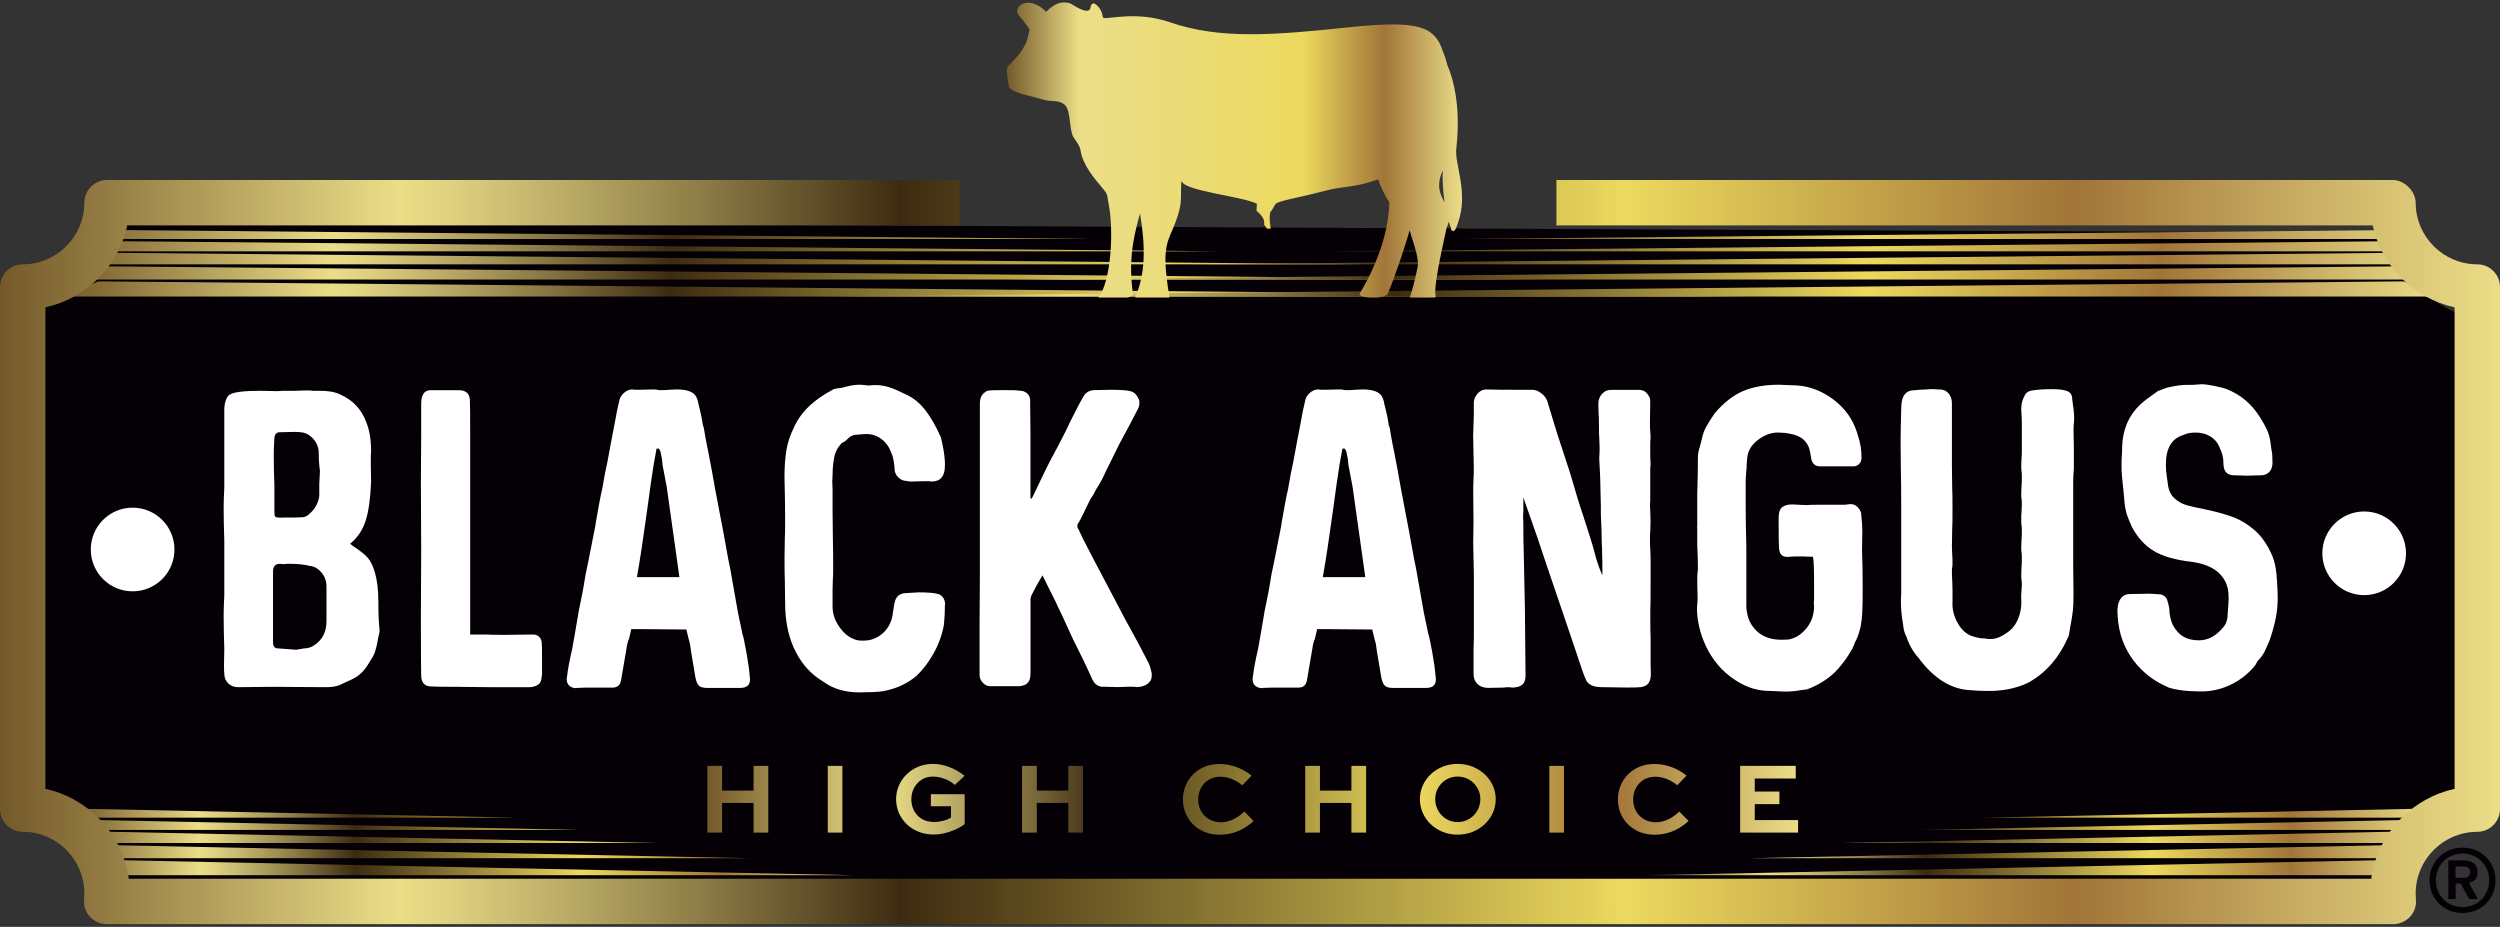 <?xml version="1.0" encoding="UTF-8"?>
<svg id="Capa_1" data-name="Capa 1" xmlns="http://www.w3.org/2000/svg" xmlns:xlink="http://www.w3.org/1999/xlink" version="1.1" viewBox="0 0 499 185">
  <rect x="0" y="0" width="499" height="185" fill="#333333" stroke="none"/>
  <defs>
    <style>
      .cls-1 {
        fill: url(#Degradado_sin_nombre_3);
      }

      .cls-1, .cls-2, .cls-3, .cls-4, .cls-5, .cls-6, .cls-7, .cls-8, .cls-9, .cls-10 {
        stroke-width: 0px;
      }

      .cls-1, .cls-3, .cls-4, .cls-5, .cls-6, .cls-7, .cls-8 {
        fill-rule: evenodd;
      }

      .cls-2 {
        fill: url(#linear-gradient);
      }

      .cls-3 {
        fill: url(#linear-gradient-3);
      }

      .cls-4 {
        fill: url(#linear-gradient-2);
      }

      .cls-5 {
        fill: url(#linear-gradient-4);
      }

      .cls-6 {
        fill: url(#linear-gradient-5);
      }

      .cls-7 {
        fill: url(#linear-gradient-6);
      }

      .cls-8, .cls-9 {
        fill: #040006;
      }

      .cls-10 {
        fill: #fff;
      }
    </style>
    <linearGradient id="linear-gradient" x1="141.19" y1="159.53" x2="358.9" y2="159.53" gradientUnits="userSpaceOnUse">
      <stop offset="0" stop-color="#74592a"/>
      <stop offset=".16" stop-color="#ebde88"/>
      <stop offset=".18" stop-color="#dfd17f"/>
      <stop offset=".22" stop-color="#bfb16a"/>
      <stop offset=".28" stop-color="#8d7d47"/>
      <stop offset=".35" stop-color="#473618"/>
      <stop offset=".36" stop-color="#3d2b11"/>
      <stop offset=".65" stop-color="#ecd95e"/>
      <stop offset=".83" stop-color="#a17538"/>
      <stop offset="1" stop-color="#ebde88"/>
    </linearGradient>
    <linearGradient id="linear-gradient-2" x1="12.35" y1="52.55" x2="349.24" y2="52.55" xlink:href="#linear-gradient"/>
    <linearGradient id="linear-gradient-3" x1="14.97" y1="168.05" x2="170.28" y2="168.05" xlink:href="#linear-gradient"/>
    <linearGradient id="linear-gradient-4" x1="161.12" y1="52.55" x2="486.55" y2="52.55" xlink:href="#linear-gradient"/>
    <linearGradient id="linear-gradient-5" x1="328.41" y1="168.05" x2="483.72" y2="168.05" xlink:href="#linear-gradient"/>
    <linearGradient id="linear-gradient-6" x1="0" y1="110.2" x2="499" y2="110.2" xlink:href="#linear-gradient"/>
    <linearGradient id="Degradado_sin_nombre_3" data-name="Degradado sin nombre 3" x1="200.96" y1="29.94" x2="291.84" y2="29.94" gradientUnits="userSpaceOnUse">
      <stop offset="0" stop-color="#74592a"/>
      <stop offset=".16" stop-color="#ebde88"/>
      <stop offset=".34" stop-color="#ebdc7b"/>
      <stop offset=".65" stop-color="#ecd95e"/>
      <stop offset=".83" stop-color="#a17538"/>
      <stop offset="1" stop-color="#ebde88"/>
    </linearGradient>
  </defs>
  <path class="cls-8" d="M314.44,45.72l161.63.74s4.55,14.03,17.45,16.98v98.19s-15.18,3.69-15.94,19.2H20.78s3.79-18.46-15.18-19.93l-.76-100.41s11.38,2.21,19.73-16.24l289.87,1.48Z"/>
  <path class="cls-2" d="M355.17,157.99h0v2.51h-4.92v3.18h8.65v2.51h-11.57v-13.32h11.1v2.53h-8.18v2.59M335.18,161.97h0l1.86,1.9c-.51.48-1.11.93-1.78,1.35-.68.41-1.44.75-2.27,1-.84.24-1.74.38-2.71.39-1.11,0-2.11-.19-3.02-.55-.9-.37-1.67-.88-2.32-1.52-.64-.64-1.14-1.4-1.49-2.25-.34-.85-.52-1.77-.52-2.75s.18-1.88.53-2.72c.35-.85.84-1.59,1.48-2.24.64-.65,1.4-1.16,2.28-1.53.89-.37,1.87-.55,2.95-.56.82,0,1.62.1,2.41.3.79.2,1.52.47,2.2.82.69.35,1.31.75,1.84,1.21l-1.84,1.92c-.41-.36-.87-.66-1.36-.92-.5-.26-1-.45-1.51-.59-.52-.13-1.02-.2-1.5-.2-.9.01-1.68.21-2.35.62-.66.41-1.17.96-1.53,1.64-.37.68-.55,1.45-.55,2.29s.19,1.61.56,2.29c.37.68.9,1.22,1.57,1.63.67.41,1.48.61,2.4.62.61,0,1.19-.1,1.76-.3.56-.18,1.09-.44,1.58-.76.49-.33.94-.68,1.33-1.07ZM312.17,166.19h-2.92v-13.32h2.92v13.32ZM286.47,159.5h0c.01.85.2,1.61.6,2.31.39.69.92,1.25,1.59,1.65.67.41,1.43.62,2.27.63.86-.01,1.63-.22,2.32-.63.68-.41,1.22-.96,1.62-1.65.4-.69.6-1.46.61-2.31-.01-.84-.21-1.59-.61-2.26-.4-.68-.94-1.22-1.62-1.62-.68-.41-1.46-.61-2.32-.62-.85.01-1.6.21-2.27.62-.67.4-1.2.94-1.59,1.62-.4.67-.59,1.43-.6,2.26ZM283.41,159.5h0c.01-.98.2-1.89.58-2.73.39-.85.92-1.59,1.6-2.24.68-.64,1.48-1.14,2.39-1.51.91-.36,1.9-.54,2.96-.55,1.06,0,2.05.19,2.97.55.92.37,1.72.87,2.42,1.51.69.65,1.24,1.4,1.63,2.24.39.85.58,1.75.59,2.73,0,1-.2,1.92-.59,2.78-.4.86-.94,1.61-1.63,2.25-.69.65-1.5,1.15-2.42,1.52-.92.36-1.91.54-2.97.55-1.06,0-2.05-.19-2.96-.55-.91-.37-1.7-.87-2.39-1.52-.68-.64-1.21-1.4-1.6-2.25-.38-.86-.57-1.78-.58-2.78ZM263.46,166.19h-2.94v-13.32h2.94v4.94h6.28v-4.94h2.94v13.32h-2.94v-5.92h-6.28v5.92ZM248.36,161.97h0l1.86,1.9c-.51.48-1.11.93-1.78,1.35-.68.41-1.44.75-2.27,1-.84.24-1.74.38-2.71.39-1.11,0-2.11-.19-3.02-.55-.9-.37-1.67-.88-2.32-1.52-.64-.64-1.14-1.4-1.49-2.25-.34-.85-.52-1.77-.52-2.75s.18-1.88.53-2.72c.35-.85.84-1.59,1.48-2.24.64-.65,1.4-1.16,2.28-1.53.89-.37,1.87-.55,2.95-.56.82,0,1.62.1,2.41.3.79.2,1.52.47,2.2.82.69.35,1.31.75,1.84,1.21l-1.84,1.92c-.41-.36-.87-.66-1.36-.92-.5-.26-1-.45-1.51-.59-.52-.13-1.02-.2-1.5-.2-.9.01-1.68.21-2.35.62-.66.41-1.17.96-1.53,1.64-.37.68-.55,1.45-.55,2.29s.19,1.61.56,2.29c.37.68.9,1.22,1.57,1.63.67.41,1.48.61,2.4.62.61,0,1.19-.1,1.76-.3.56-.18,1.09-.44,1.58-.76.49-.33.94-.68,1.33-1.07ZM206.95,166.19h-2.94v-13.32h2.94v4.94h6.28v-4.94h2.94v13.32h-2.94v-5.92h-6.28v5.92ZM192.53,154.85h0l-1.94,1.82c-.4-.36-.84-.65-1.34-.91-.5-.24-1.02-.44-1.54-.57-.52-.12-1.02-.19-1.49-.19-.86.01-1.61.21-2.25.62-.64.41-1.15.96-1.52,1.64-.36.68-.54,1.45-.55,2.29,0,.78.17,1.52.51,2.2.35.68.85,1.24,1.52,1.67.67.42,1.51.64,2.5.65.61,0,1.22-.08,1.84-.24.6-.15,1.12-.38,1.55-.66v-2.24h-4.02v-2.41h6.75v5.98c-.58.43-1.22.8-1.93,1.11-.7.31-1.42.55-2.15.71-.74.17-1.46.25-2.16.25-1.07,0-2.06-.19-2.96-.55-.91-.37-1.69-.87-2.37-1.51-.66-.64-1.18-1.39-1.56-2.24-.37-.85-.55-1.77-.56-2.75.01-.98.19-1.9.57-2.74.37-.86.89-1.6,1.56-2.24.66-.64,1.44-1.15,2.33-1.52.89-.36,1.85-.54,2.89-.55,1.06,0,2.14.2,3.23.61,1.09.41,2.12,1,3.09,1.77ZM168.14,166.19h-2.92v-13.32h2.92v13.32ZM144.13,166.19h-2.94v-13.32h2.94v4.94h6.28v-4.94h2.94v13.32h-2.94v-5.92h-6.28v5.92Z"/>
  <path class="cls-4" d="M21.09,48.12l-4.89,2.04h226.6M19.54,50.43l-5.58,2.33h258.63l-253.04-2.33ZM19.1,53.14l-6.37,2.65h295.18l-288.81-2.65ZM19.62,56.16l-7.27,3.03h336.9l-329.62-3.03ZM23.06,45.91l-4.29,1.79h198.54l-194.25-1.79Z"/>
  <path class="cls-3" d="M16.33,163.62l-.52,2.04h100.15M17.51,165.93l-.6,2.33h114.31l-113.71-2.33ZM19.5,168.64l-.68,2.65h130.46l-129.78-2.65ZM22.16,171.66l-.78,3.03h148.9l-148.13-3.03ZM15.43,161.41l-.46,1.79h87.75l-87.29-1.79Z"/>
  <path class="cls-5" d="M479.75,48.12l4.38,2.04h-218.75M480.86,50.43l5,2.33h-249.67l244.67-2.33ZM480.83,53.14l5.71,2.65H201.59l279.24-2.65ZM479.83,56.16l6.52,3.03H161.12l318.71-3.03ZM478.22,45.91l3.84,1.79h-191.66l187.82-1.79Z"/>
  <path class="cls-6" d="M482.36,163.62l.52,2.04h-100.15M481.18,165.93l.6,2.33h-114.31l113.71-2.33ZM479.2,168.64l.68,2.65h-130.46l129.78-2.65ZM476.54,171.66l.78,3.03h-148.9l148.13-3.03ZM483.27,161.41l.46,1.79h-87.75l87.29-1.79Z"/>
  <path class="cls-7" d="M477.64,35.93h-166.98v9.06h162.93c.88,4.07,2.94,7.72,5.78,10.56,2.85,2.85,6.49,4.9,10.57,5.79v96.11c-4.06.89-7.7,2.93-10.55,5.78h-.02c-3.22,3.22-5.42,7.45-6.07,12.17H25.7c-.65-4.72-2.85-8.95-6.07-12.17h-.02c-2.84-2.84-6.48-4.89-10.55-5.78V61.34c4.07-.88,7.72-2.94,10.57-5.79,2.85-2.85,4.9-6.49,5.78-10.56h166.1v-9.06H21.36c-2.49,0-4.53,2.04-4.53,4.53h0c0,3.39-1.38,6.46-3.61,8.69-2.23,2.23-5.3,3.61-8.69,3.61h0c-2.49,0-4.53,2.04-4.53,4.53v104.2c0,2.49,2.04,4.53,4.53,4.53h0c3.39,0,6.46,1.38,8.69,3.6h0c2.23,2.24,3.61,5.31,3.61,8.7h0c0,.13,0,.33-.02.6-.02.52-.01.49-.02.6-.27,2.66,1.88,4.94,4.55,4.94h50.18s355.97,0,355.97,0h50.18c2.67,0,4.82-2.29,4.54-4.94-.01-.11,0-.08-.02-.6-.01-.27-.02-.47-.02-.59h0c0-3.39,1.38-6.46,3.61-8.69h0c2.23-2.23,5.3-3.61,8.69-3.61h0c2.49,0,4.53-2.04,4.53-4.53V57.29c0-2.49-2.04-4.53-4.53-4.53h0c-3.38,0-6.46-1.38-8.69-3.61-2.23-2.23-3.61-5.3-3.61-8.68h0c0-2.28-2.27-4.54-4.53-4.54"/>
  <path class="cls-9" d="M491.82,175.22h0c.43,0,.74-.13.93-.34.19-.21.29-.47.29-.79s-.1-.57-.29-.79c-.19-.21-.5-.33-.93-.34h-1.69v2.25h1.69ZM492.87,179.45h0l-1.72-3.1h-1.01v3.1h-1.45v-7.71h3.02c.92,0,1.63.21,2.1.61.48.41.73,1,.73,1.75,0,.51-.12.96-.39,1.34-.26.38-.72.63-1.36.76l1.8,3.26h-1.73ZM491.51,170.36h0c-1.02,0-1.93.25-2.72.72-.79.47-1.42,1.1-1.88,1.9-.46.8-.7,1.72-.71,2.73,0,1.03.24,1.94.71,2.74.46.8,1.09,1.43,1.89,1.9.79.46,1.71.7,2.73.71,1.02,0,1.93-.24,2.72-.71.8-.47,1.42-1.1,1.88-1.9.47-.8.7-1.71.71-2.74-.01-1.02-.24-1.93-.71-2.73-.46-.8-1.09-1.43-1.9-1.9-.79-.47-1.71-.71-2.72-.72ZM491.51,169.18h0c1.27,0,2.39.31,3.38.88.99.57,1.76,1.35,2.34,2.33.57.98.86,2.09.87,3.32,0,1.24-.3,2.34-.87,3.33-.57.98-1.35,1.75-2.34,2.33-.99.57-2.11.86-3.38.87-1.26,0-2.38-.3-3.37-.87-.99-.57-1.76-1.35-2.34-2.33-.58-.99-.87-2.09-.88-3.33,0-1.23.3-2.35.88-3.32.57-.98,1.35-1.75,2.34-2.33.99-.57,2.11-.87,3.37-.88ZM491.82,175.22h0c.43,0,.74-.13.93-.34.19-.21.29-.47.29-.79s-.1-.57-.29-.79c-.19-.21-.5-.33-.93-.34h-1.69v2.25h1.69ZM492.87,179.45h0l-1.72-3.1h-1.01v3.1h-1.45v-7.71h3.02c.92,0,1.63.21,2.1.61.48.41.73,1,.73,1.75,0,.51-.12.96-.39,1.34-.26.38-.72.63-1.36.76l1.8,3.26h-1.73ZM491.51,170.36h0c-1.02,0-1.93.25-2.72.72-.79.47-1.42,1.1-1.88,1.9-.46.8-.7,1.72-.71,2.73,0,1.03.24,1.94.71,2.74.46.8,1.09,1.43,1.89,1.9.79.46,1.71.7,2.73.71,1.02,0,1.93-.24,2.72-.71.8-.47,1.42-1.1,1.88-1.9.47-.8.7-1.71.71-2.74-.01-1.02-.24-1.93-.71-2.73-.46-.8-1.09-1.43-1.9-1.9-.79-.47-1.71-.71-2.72-.72ZM491.51,169.18h0c1.27,0,2.39.31,3.38.88.99.57,1.76,1.35,2.34,2.33.57.98.86,2.09.87,3.32,0,1.24-.3,2.34-.87,3.33-.57.98-1.35,1.75-2.34,2.33-.99.57-2.11.86-3.38.87-1.26,0-2.38-.3-3.37-.87-.99-.57-1.76-1.35-2.34-2.33-.58-.99-.87-2.09-.88-3.33,0-1.23.3-2.35.88-3.32.57-.98,1.35-1.75,2.34-2.33.99-.57,2.11-.87,3.37-.88Z"/>
  <path class="cls-1" d="M207.66,19.74c2.35.76,3.22.09,4.6.98,1.48.95,1.08,4.11,1.78,6.2.25.74,1.43,1.92,1.6,2.95.51,3.16,2.66,5.57,4.6,7.9.99,1.18.72,1.39.92,2.29,1.34,6.04.5,16.52-1.96,19.33h5.91c.63-.2,1.05-.44,1.01-.73-.81-6.31-.16-10.28,1.34-15.77l.09-.26c1.09,6.48,1.14,11.94-.98,16.76h6.87c-2.07-12.21.24-10.83,1.97-17.49.57-2.2.13-4.68.49-5.96-.49,2.1,11.96,3.18,14.98,4.73,0,0-.1,1.38-.09,1.38.37.35,1.86,1.54,1.5,2.73l.61.86h.74s-.48-2.57,0-3.43c.26-.13.79-1.48,1.17-1.66,1.48-.72,3.77-.92,9.88-2.52,3.61-.94,5.83-.55,10.39-2.24.48,1.45,1.23,3.07,2.22,4.58-.15,9.38-5.89,18.17-5.89,18.17-.25.45.64.75,1.79.85h1.72c1.01-.09,1.9-.34,2.1-.8,1.47-3.44,3.87-10.75,4.33-12.63.04-.16.05-.19.06-.2.04-.14.07-.23.07-.23-.06.24-.06.22-.07.23-.02.06-.03.11-.06.2.37,1.43,1.98,5.44,1.61,7.3-.49,2.45-1.08,4.78-1.52,5.95-.01.07,0,.12.01.18h4.98c.1-.12.15-.25.11-.39-.39-1.5.92-7.73,2.18-13.46.22-.48.36-.91.45-1.32.02.07.04.14.06.21.15.49.28.88.4,1.16-.03.06,0,.24.06.5.03-.09.05-.17.07-.24.41.71.73.15,1.28-1.44,2.12-6.12-.76-11.65-.36-14.85.49-3.93.64-10.97-1.82-16.64-.16-.88-1.14-3.64-1.65-4.53-1.89-3.25-5.36-4.27-17.92-2.95-15.1,1.6-25.84,2.43-35.72-.98-6.75-2.33-12.28-.55-13.34-.9-.09-.03-.19-.44-.21-.66-.07-.84-1.5-2.78-2.1-2.06-.35.41-.18.8-.42,1.07-.76.89-3.35-.97-3.71-1.15-.6-.29-2.07-.54-3.42.32-1.21.77-1.28,1.16-1.65,1.24-.39-.47-1.14-1.15-2.42-1.6-2.1-.73-4.22.9-2.83,2.48.84.96,1.51,1.87,2.03,2.74l-.41,1.81c-1.01,2.88-2.79,4.2-3.31,4.87-.61.8-1.24.14-.43,4.54.24,1.33,4.42,1.96,6.32,2.58ZM287.97,34.04c-.1,1.92.05,4.18.38,6.35-.85-1.57-1.78-3.19-.38-6.35Z"/>
  <circle class="cls-10" cx="26.47" cy="109.68" r="8.35"/>
  <circle class="cls-10" cx="471.89" cy="110.44" r="8.35"/>
  <g>
    <path class="cls-10" d="M47.49,137.16c-.76,0-1.4-.25-1.93-.75s-.79-1.15-.79-1.97c-.04-.13-.06-.7-.06-1.7l.06-3.26c-.09-2.62-.13-4.84-.13-6.65,0-.95.04-2.28.13-4v-10.92c-.09-2.53-.13-4.7-.13-6.51,0-1.13.04-2.46.13-4v-15.67c0-.63.1-1.22.28-1.77s.43-.93.73-1.15c.76-.54,2.84-.81,6.25-.81l3.22.07,1.32-.07h2.34l2.27-.07c.67,0,1.07.02,1.2.07h1.52c1.68,0,3.03.25,4.04.75,2.53,1.13,4.25,2.98,5.18,5.56.63,1.54.95,3.46.95,5.77-.04.23-.06.91-.06,2.03l.06,4.07c-.13,3.26-.48,5.82-1.07,7.7-.59,1.88-1.62,3.42-3.1,4.64.25.27.61.54,1.07.81,1.09.73,1.92,1.4,2.46,2.04.55.63,1.01,1.58,1.39,2.85.46,1.59.7,3.53.7,5.83,0,2.49.08,4.39.25,5.7,0,.36-.11.93-.32,1.7-.13.95-.36,1.92-.69,2.92-.21.5-.44.93-.7,1.29l-.76,1.22c-.5.77-1.06,1.39-1.67,1.87-.61.47-1.42.92-2.43,1.32l-1.45.68c-.68.27-1.56.41-2.65.41l-10.8-.07-6.82.07ZM59.93,129.56l.69-.13c.89,0,1.66-.27,2.34-.81,1.47-1.04,2.21-2.6,2.21-4.68v-6.85c0-1.09-.34-2.02-1.01-2.82s-1.45-1.23-2.34-1.32c-1.1-.27-2.34-.41-3.73-.41h-.88l-.63.07-.69-.07c-.93,0-1.39.5-1.39,1.49v14.51c.13.59.44.88.95.88l1.83.13,1.83.14.82-.14ZM56.14,103.31c2.4,0,3.81-.02,4.23-.07.21,0,.45-.07.73-.2.27-.14.49-.29.67-.48.63-.54,1.1-1.14,1.42-1.8.32-.65.49-1.25.54-1.8v-2.37l.13-2.58c-.17-1.27-.25-2.58-.25-3.93-.09-.99-.48-1.87-1.2-2.61-.72-.75-1.52-1.14-2.4-1.19-.13-.05-.59-.07-1.39-.07l-2.9.07c-.25,0-.47.11-.67.34-.19.23-.28.5-.28.81-.09,1.36-.13,2.51-.13,3.46,0,1.63.04,3.66.13,6.1v5.16c0,.5.05.81.16.95.1.14.37.21.79.21h.44Z"/>
    <path class="cls-10" d="M91.71,137.09c-3.16,0-5.01-.02-5.56-.07-1.39,0-2.08-.75-2.08-2.24-.04-1.18-.06-5.13-.06-11.87l.06-13.02-.06-13.5.06-9.7v-6.1c0-1.81.63-2.71,1.89-2.71h5.56c1.52,0,2.27.7,2.27,2.1.04.68.06,2.87.06,6.58v40.09h3.09c.46.05,1.79.07,3.98.07l5.5-.07c.46,0,.85.15,1.17.44.32.3.49.69.54,1.19.04.27.06,1.2.06,2.78v3.46l-.13,1.02c-.09.63-.42,1.07-1.01,1.32-.59.25-1.2.35-1.83.31h-6.57l-6.95-.07Z"/>
    <path class="cls-10" d="M115.08,137.36c-.59,0-1.06-.16-1.42-.47-.36-.32-.54-.75-.54-1.29,0-.32.02-.5.06-.54.17-1.49.51-3.3,1.01-5.43l.51-2.85.82-4.82.7-3.46.25-1.36c.25-1.72.57-3.39.95-5.02l.76-3.87.63-3.19.06-.41s.06-.18.06-.41c.55-3.21.97-5.4,1.26-6.58l.57-3.19c.25-1.04.65-3.1,1.2-6.17l.51-2.64.69-3.66c.04-.14.19-.79.44-1.97.09-.59.39-1.12.92-1.59s1.09-.71,1.68-.71c.13.05.59.07,1.39.07l2.84-.07c.38,0,.63.02.76.07.08.05.32.07.69.07.93,0,1.45-.02,1.58-.07l1.64-.07c1.81,0,3.03.38,3.67,1.15.34.5.55,1.07.63,1.7.51,1.99.8,3.42.89,4.27.17.41.25.7.25.88l.13.81.32,1.76.19.95.19.95.7,3.66.69,3.86,1.64,8.61.95,5.22.44,2.17,1.52,8.61.88,4.2c.17.45.43,1.67.79,3.66.36,1.99.58,3.59.66,4.82.04.05.06.25.06.61,0,1.13-.65,1.69-1.96,1.69h-6.57c-.76,0-1.3-.13-1.61-.41-.32-.27-.56-.79-.73-1.56l-.88-5.22c-.13-1.13-.27-1.92-.44-2.37l-.51-2.1-8.28-.07h-2.72l-.44,1.9c-.25.54-.42,1.2-.51,1.97l-.57,3.32-.51,2.98c-.17.99-.72,1.49-1.64,1.49h-5.18l-2.09.07ZM135.61,115.18l-2.53-17.98-.63-3.32-.19-.95-.13-1.29c-.13-.72-.23-1.24-.32-1.56l-.13-.27-.19-.27h-.44c-.38,1.9-.76,4.2-1.14,6.92l-.76,5.5c-.76,5.56-1.43,9.97-2.02,13.23h8.46Z"/>
    <path class="cls-10" d="M166.06,137.09c-.59-.27-1.54-.86-2.84-1.76-2.06-1.49-3.66-3.52-4.8-6.07-1.14-2.55-1.71-5.53-1.71-8.92l-.06-4.61c-.04-.45-.06-1.92-.06-4.41l.06-3.93c.04-.36.06-1.56.06-3.6,0-2.44-.04-5.29-.13-8.55,0-2.17.14-4.01.41-5.53.27-1.51.75-2.93,1.42-4.24,1.31-3.12,3.98-5.72,8.02-7.8.25-.09.8-.18,1.64-.27,1.22-.36,2.29-.57,3.22-.61.63,0,1.05.02,1.26.07.72.09,1.11.11,1.2.07s.42-.07,1.01-.07c.93,0,1.84.15,2.75.44.9.29,2.07.81,3.51,1.53,1.35.63,2.56,1.63,3.63,2.98,1.07,1.36,2.11,3.16,3.13,5.42.46,1.81.74,3.44.82,4.88v.88c0,2.08-.89,3.12-2.65,3.12-.13-.04-.57-.07-1.32-.07l-2.72.07c-.38,0-.74-.04-1.07-.13-.55,0-1.06-.24-1.55-.71-.48-.48-.73-1.03-.73-1.66-.09-1.45-.32-2.56-.69-3.32-.42-1.13-1.07-2.02-1.96-2.68-.89-.65-1.88-.98-2.97-.98-.46,0-1.07.05-1.83.13-.76,0-1.37.25-1.83.75-.38.41-.78.7-1.2.88-.84.81-1.37,1.79-1.58,2.92-.21,1.13-.32,2.31-.32,3.53l-.06,1.22.06,1.69v4.41l.06,5.5c.04.86.06,2.85.06,5.97,0,1.09-.02,1.72-.06,1.9l-.06,2.1v3.46c0,1.49.51,2.92,1.52,4.27s2.19,2.17,3.54,2.44c.13.05.48.07,1.07.07,1.43,0,2.68-.45,3.76-1.36,1.07-.91,1.76-2.08,2.05-3.53l.31-2.04.19-.88c.29-1.13,1.09-1.69,2.4-1.69l2.34-.14c1.85,0,3.16.11,3.92.34.46.14.82.43,1.07.88s.34.95.25,1.49c0,1.18-.06,2.42-.19,3.73-.34,1.95-1.01,3.83-2.02,5.66-1.01,1.83-2.17,3.36-3.47,4.58-1.69,1.4-3.6,2.35-5.75,2.85-.88.27-2.42.41-4.61.41-2.48.14-4.66-.23-6.51-1.09Z"/>
    <path class="cls-10" d="M220.08,137.09c-.89-.04-1.56-.52-2.02-1.42-1.26-2.8-2.55-5.47-3.85-8.01l-.57-1.22c-.17-.36-.7-1.51-1.58-3.46l-.82-1.7-.63-1.36-2.27-4.54-.25-.54c-.89,1.45-1.64,2.83-2.27,4.14-.13.36-.17.68-.13.95v14.31c0,.59-.06,1.06-.19,1.43-.13.36-.38.68-.76.95-.55.23-.93.34-1.14.34h-6c-.51,0-.98-.23-1.42-.68-.44-.45-.66-.97-.66-1.56v-10.31l.06-9.09v-34.73c0-1.04.31-1.79.95-2.24.29-.27.61-.41.95-.41.3-.05,1.26-.07,2.9-.07s2.48.02,2.78.07l1.07.13c1.01.36,1.47,1.09,1.39,2.17l.06,6.71v12.48l.19.14.25-.41,2.34-4.88.57-1.15.51-1.02,1.77-3.32,1.39-2.71c.42-.95,1.26-2.64,2.53-5.09l.89-1.63c.51-.99,1.3-1.49,2.4-1.49l3.16-.07c2.02,0,3.38.1,4.07.31.7.21,1.23.78,1.61,1.73.04.05.06.25.06.61,0,.41-.09.77-.25,1.09l-1.58,3.05-2.15,4-2.78,5.63c-.42,1-1.03,2.13-1.83,3.39-.42.86-.82,1.54-1.2,2.03-1.22,2.58-2,4.14-2.34,4.68-.17.18-.25.41-.25.68s.09.5.25.68l.82,1.76,2.21,4.27,3.29,6.24,2.78,5.29c2.23,4.02,3.87,7.1,4.93,9.22.13.23.3.79.51,1.7.04.05.06.27.06.68,0,.72-.3,1.29-.89,1.69-.59.41-1.31.61-2.15.61-.13-.05-.55-.07-1.26-.07l-2.59.07-2.9-.07Z"/>
    <path class="cls-10" d="M251.98,137.36c-.59,0-1.06-.16-1.42-.47-.36-.32-.54-.75-.54-1.29,0-.32.02-.5.06-.54.17-1.49.51-3.3,1.01-5.43l.51-2.85.82-4.82.7-3.46.25-1.36c.25-1.72.57-3.39.95-5.02l.76-3.87.63-3.19.06-.41s.06-.18.06-.41c.55-3.21.97-5.4,1.26-6.58l.57-3.19c.25-1.04.65-3.1,1.2-6.17l.51-2.64.69-3.66c.04-.14.19-.79.44-1.97.09-.59.39-1.12.92-1.59s1.09-.71,1.68-.71c.13.05.59.07,1.39.07l2.84-.07c.38,0,.63.02.76.07.08.05.32.07.69.07.93,0,1.45-.02,1.58-.07l1.64-.07c1.81,0,3.03.38,3.67,1.15.34.5.55,1.07.63,1.7.51,1.99.8,3.42.89,4.27.17.41.25.7.25.88l.13.81.32,1.76.19.95.19.95.7,3.66.69,3.86,1.64,8.61.95,5.22.44,2.17,1.52,8.61.88,4.2c.17.45.43,1.67.79,3.66.36,1.99.58,3.59.66,4.82.04.05.06.25.06.61,0,1.13-.65,1.69-1.96,1.69h-6.57c-.76,0-1.3-.13-1.61-.41-.32-.27-.56-.79-.73-1.56l-.88-5.22c-.13-1.13-.27-1.92-.44-2.37l-.51-2.1-8.28-.07h-2.72l-.44,1.9c-.25.54-.42,1.2-.51,1.97l-.57,3.32-.51,2.98c-.17.99-.72,1.49-1.64,1.49h-5.18l-2.09.07ZM272.51,115.18l-2.53-17.98-.63-3.32-.19-.95-.13-1.29c-.13-.72-.23-1.24-.32-1.56l-.13-.27-.19-.27h-.44c-.38,1.9-.76,4.2-1.14,6.92l-.76,5.5c-.76,5.56-1.43,9.97-2.02,13.23h8.46Z"/>
    <path class="cls-10" d="M296.84,137.29c-.84-.04-1.51-.31-1.99-.81-.48-.5-.73-1.15-.73-1.97v-4.88l.06-2.37v-12.48l-.13-6.58.06-3.87-.06-6.85.06-2.03c.04-.23.06-.88.06-1.97l-.13-6.58.13-4v-2.58c.04-.68.31-1.28.79-1.8s1.04-.78,1.67-.78c.93.05,4.02.07,9.29.07.55,0,1.11.23,1.71.68s.99.97,1.2,1.56l.89,2.92,1.14,3.73,2.47,7.53,1.51,5.09c.34,1.13.7,2.24,1.07,3.32l1.33,4.14c.42,1.27.88,2.87,1.39,4.82.34,1.13.78,2.33,1.33,3.6h-.25c.09-.36.13-.61.13-.75,0-2.12-.02-3.39-.06-3.8,0-1.08-.02-1.72-.06-1.9l-.06-2.92-.13-3.26v-1.63l-.13-5.43-.06-1.36-.13-2.64.06-1.22c.04-.18.02-1.17-.06-2.98-.04-.23-.06-1.06-.06-2.51,0-1.13-.02-1.81-.06-2.03l-.06-2.17c0-.81.26-1.49.79-2.03.52-.54,1.17-.79,1.93-.75h5.37c.84,0,1.47.36,1.89,1.09.25.27.38.68.38,1.22l-.06,4c0,1.09.02,1.74.06,1.97.04.27.06.77.06,1.49-.04.23-.06.59-.06,1.09v2.64c.04.27.06.77.06,1.49-.04.23-.06.61-.06,1.15v5.97l-.06.95.06,1.09.06,2.17-.06,2.03c-.04.18-.06.81-.06,1.9l.13,3.32v5.16c0,3.07-.02,4.88-.06,5.42,0,3.03.02,4.82.06,5.36v5.29l.06,1.83c0,.81-.16,1.45-.47,1.9s-.85.72-1.61.81c-.3.05-1.22.07-2.78.07l-4.86-.07c-.93,0-1.63-.12-2.12-.37-.48-.25-.82-.54-1.01-.88-.19-.34-.45-.99-.79-1.93l-1.32-3.94-.57-1.69-2.46-7.26-2.59-7.6-2.09-6.24-2.78-7.93c-.04-.09-.09-.19-.13-.31-.04-.11-.09-.24-.13-.37h.25v3.46l-.06,1.02.06,1.22c0,2.85.02,4.52.06,5.02l.25,12.01.13,13.5c0,1.4-.65,2.17-1.96,2.3-.09.05-.3.07-.63.07-.3,0-.48-.02-.57-.07-.59,0-.99.02-1.2.07l-3.29.07Z"/>
    <path class="cls-10" d="M353.06,137.9c-2.61,0-5.16-.94-7.64-2.81-2.48-1.88-4.32-4.38-5.5-7.49-.8-2.12-1.2-4.18-1.2-6.17l.06-1.02c.04-.13.06-.52.06-1.15l-.06-2.44v-1.63c0-.5.02-.81.06-.95.04-.13.06-.45.06-.95,0-1.18-.04-2.67-.13-4.48v-3.12c-.04-.32-.04-.61,0-.88v-6.1c.09-2.89.13-5.38.13-7.46,0-.63.13-1.31.38-2.04l.44-1.7c.13-.72.38-1.45.76-2.17.38-.72.97-1.67,1.77-2.85,1.81-2.12,3.7-3.6,5.68-4.44,1.98-.84,4.36-1.26,7.14-1.26l3.6.14c2.61.18,5.05,1.13,7.33,2.85,2.27,1.72,3.83,3.91,4.67,6.58.38,1.18.62,2.1.73,2.78.11.68.16,1.47.16,2.38-.09.86-.55,1.38-1.39,1.56h-6.88c-.97,0-1.56-.52-1.77-1.56l-.19-1.15-.25-1.02c-.34-.81-.81-1.44-1.42-1.87-.61-.43-1.42-.74-2.43-.92-.63-.14-1.24-.2-1.83-.2-1.47-.14-2.9.29-4.3,1.29-1.39.99-2.17,2.19-2.34,3.6l-.13,1.56c0,.59-.02.95-.06,1.09l-.13,1.83v5.16c0,2.22.04,4.95.13,8.21v12.01c0,.36.04.72.13,1.09.13.95.45,1.82.98,2.61s1.19,1.44,1.99,1.93c1.09.63,2.38.95,3.85.95.88,0,1.41-.02,1.58-.07,1.35-.27,2.52-1.03,3.51-2.27.99-1.24,1.48-2.7,1.48-4.38l-.06-.54.06-.68v-3.6c0-2.94-.08-4.61-.25-5.02l-2.08-.07c-1.48,0-2.34.02-2.59.07-.72.09-1.24-.03-1.58-.37s-.51-.91-.51-1.73c-.04-.45-.06-1.97-.06-4.55v-1.09c0-1.09.24-1.81.73-2.17.48-.36,1.15-.54,1.99-.54l1.33.07,1.58.07c.21-.05.9-.07,2.09-.07h5.12c.47,0,.76-.02.89-.07l.57-.07c.55,0,1.01.18,1.39.54.38.36.63.77.76,1.22l.19,2.04.06,1.49-.06,4.07c.09,1.95.13,4.36.13,7.26,0,2.49-.02,3.89-.06,4.2,0,.59-.04,1.33-.13,2.2-.09.88-.23,1.64-.44,2.27-.21.86-.51,1.61-.88,2.24l-.32.81c-.21.54-.38.86-.51.95-.42.81-1.05,1.74-1.89,2.78-1.6,2.12-3.85,3.75-6.76,4.88-.42.09-.78.14-1.07.14-1.18.23-2.32.34-3.41.34l-3.22-.14Z"/>
    <path class="cls-10" d="M393.56,137.77c-3.96-.09-7.5-2.24-10.61-6.44-1.1-1.22-1.92-2.67-2.46-4.34-.34-.59-.55-1.36-.63-2.31-.3-1.63-.44-3.26-.44-4.88l.06-1.29v-17.84c0-3.44-.02-5.45-.06-6.04l-.06-6.31c0-1.76.04-4.04.13-6.85,0-2.12.67-3.3,2.02-3.53,1.39-.14,2.4-.2,3.03-.2.21-.05.69-.07,1.45-.07.25.05.65.07,1.2.07.72,0,1.3.26,1.74.78s.67,1.17.67,1.93v12.55l.06,4.48c.04.45.06,1.92.06,4.41,0,2.03-.02,3.23-.06,3.6l-.06,3.66.06,1.63c.04.18.06.75.06,1.7,0,.41-.02.65-.06.75-.04.13-.06.36-.06.68,0,1,.02,1.61.06,1.83l.06,1.9v2.51c-.09,1.4.25,2.79,1.01,4.17.76,1.38,1.75,2.27,2.97,2.68.59.18,1.16.32,1.71.41.55,0,.89.02,1.01.07.13.05.46.07,1.01.07,1.05,0,2.27-.54,3.67-1.63.59-.5,1.07-1.11,1.45-1.83.72-1.45,1.01-2.98.88-4.61v-.68l.13-1.97c0-.54-.02-.88-.06-1.02-.04-.13-.06-.47-.06-1.02l.06-1.76c.04-.14.06-.68.06-1.63,0-.63-.02-1.02-.06-1.15-.04-.13-.06-.47-.06-1.02l.06-1.63c.04-.14.06-.65.06-1.56,0-.59-.02-.97-.06-1.15s-.06-.57-.06-1.15c0-.86.02-1.36.06-1.49l.06-1.63c0-.54-.02-.88-.06-1.02-.04-.14-.06-.5-.06-1.09l.06-1.63c.04-.14.06-.68.06-1.63,0-.63-.02-1.02-.06-1.15-.04-.14-.06-.5-.06-1.09l.06-1.63c.04-.13.06-.65.06-1.56v-5.43c0-.5-.02-.98-.06-1.46-.04-.47-.06-.91-.06-1.32,0-.95.21-1.79.63-2.51.21-.63.72-1.02,1.52-1.15,1.05-.18,2.38-.27,3.98-.27,1.43,0,2.46.13,3.1.41.63.27.95.81.95,1.63.25,1.63.38,2.87.38,3.73,0,.59-.02.95-.06,1.08-.04.14-.06.68-.06,1.63l.06,3.12v4.27c-.09,1.09-.13,1.99-.13,2.71v16.48l.06,5.76c0,1.45-.03,2.51-.1,3.19-.06.68-.24,1.83-.54,3.46l-.31,1.76c-1.85,4.3-4.55,7.42-8.09,9.36-2.53,1.22-5.5,1.77-8.91,1.63-.8,0-1.58-.05-2.34-.13Z"/>
    <path class="cls-10" d="M432.73,137.16c-2.82-1.18-5.15-3-6.98-5.46-1.83-2.46-2.85-5.35-3.06-8.65l-.06-1.36.13-.95c.34-1.45,1.14-2.17,2.4-2.17l3.98-.07,2.15.14c.25.05.51.17.76.37.25.21.42.44.51.71.21.59.36,1.24.44,1.97,0,.41.06.92.19,1.53.13.61.3,1.12.51,1.53.55,1.04,1.24,1.81,2.09,2.31.84.5,1.87.75,3.09.75,1.77,0,3.35-.81,4.74-2.44.68-.72,1.01-1.63,1.01-2.71l.13-1.63c.08-1.13.1-1.81.06-2.03,0-1.81-.6-3.31-1.8-4.51-1.2-1.2-3.02-1.98-5.46-2.34-3.29-.36-5.83-1.09-7.65-2.17-1.81-1.09-3.29-2.71-4.42-4.88-.55-1.22-.92-2.19-1.11-2.92s-.31-1.47-.35-2.24l-.19-2.03c-.25-2.12-.38-3.66-.38-4.61v-.68c0-.86.02-1.42.06-1.69.04-.41.06-1.02.06-1.83.13-3.44,1.35-6.24,3.67-8.41.63-.59,1.79-1.47,3.47-2.64l1.58-.61c1.26-.32,2.44-.52,3.54-.61,1.52,0,2.42-.02,2.72-.07l.82-.07c.63,0,1.51.11,2.62.34,1.11.23,1.9.43,2.37.61,2.82,1.09,5.08,2.98,6.76,5.7.63.99,1.09,1.83,1.39,2.51.3.68.51,1.4.63,2.17l.25,1.83c.13.45.19,1.29.19,2.51,0,.77-.21,1.38-.63,1.83s-.99.68-1.71.68l-2.65.07-2.65-.07c-1.43,0-2.15-.79-2.15-2.37,0-1.09-.23-2.08-.69-2.98-.38-1.04-1-1.83-1.86-2.37-.86-.54-1.86-.81-3-.81-1.01,0-1.81.16-2.4.47-2.36.68-3.54,2.64-3.54,5.9,0,.86.06,1.67.19,2.44l.19,1.36c.13,1.27.56,2.24,1.3,2.92.74.68,1.54,1.14,2.4,1.39.86.25,2.12.53,3.76.85,2.53.54,4.49,1.1,5.88,1.66,1.39.57,2.74,1.41,4.04,2.54,1.43,1.27,2.61,3.01,3.54,5.22.38.95.63,2.08.76,3.39l.13,1.63c.09,1.45.13,2.53.13,3.26,0,1.36-.13,2.68-.38,3.97-.25,1.29-.65,2.74-1.2,4.37-.51,1.22-.89,2.07-1.14,2.54-.25.47-.57.91-.95,1.32-.09.05-.23.23-.44.54l-.38.68c-1.31,1.63-2.91,2.91-4.8,3.83-1.9.93-3.88,1.39-5.94,1.39-2.82,0-5.03-.27-6.63-.81Z"/>
  </g>
</svg>